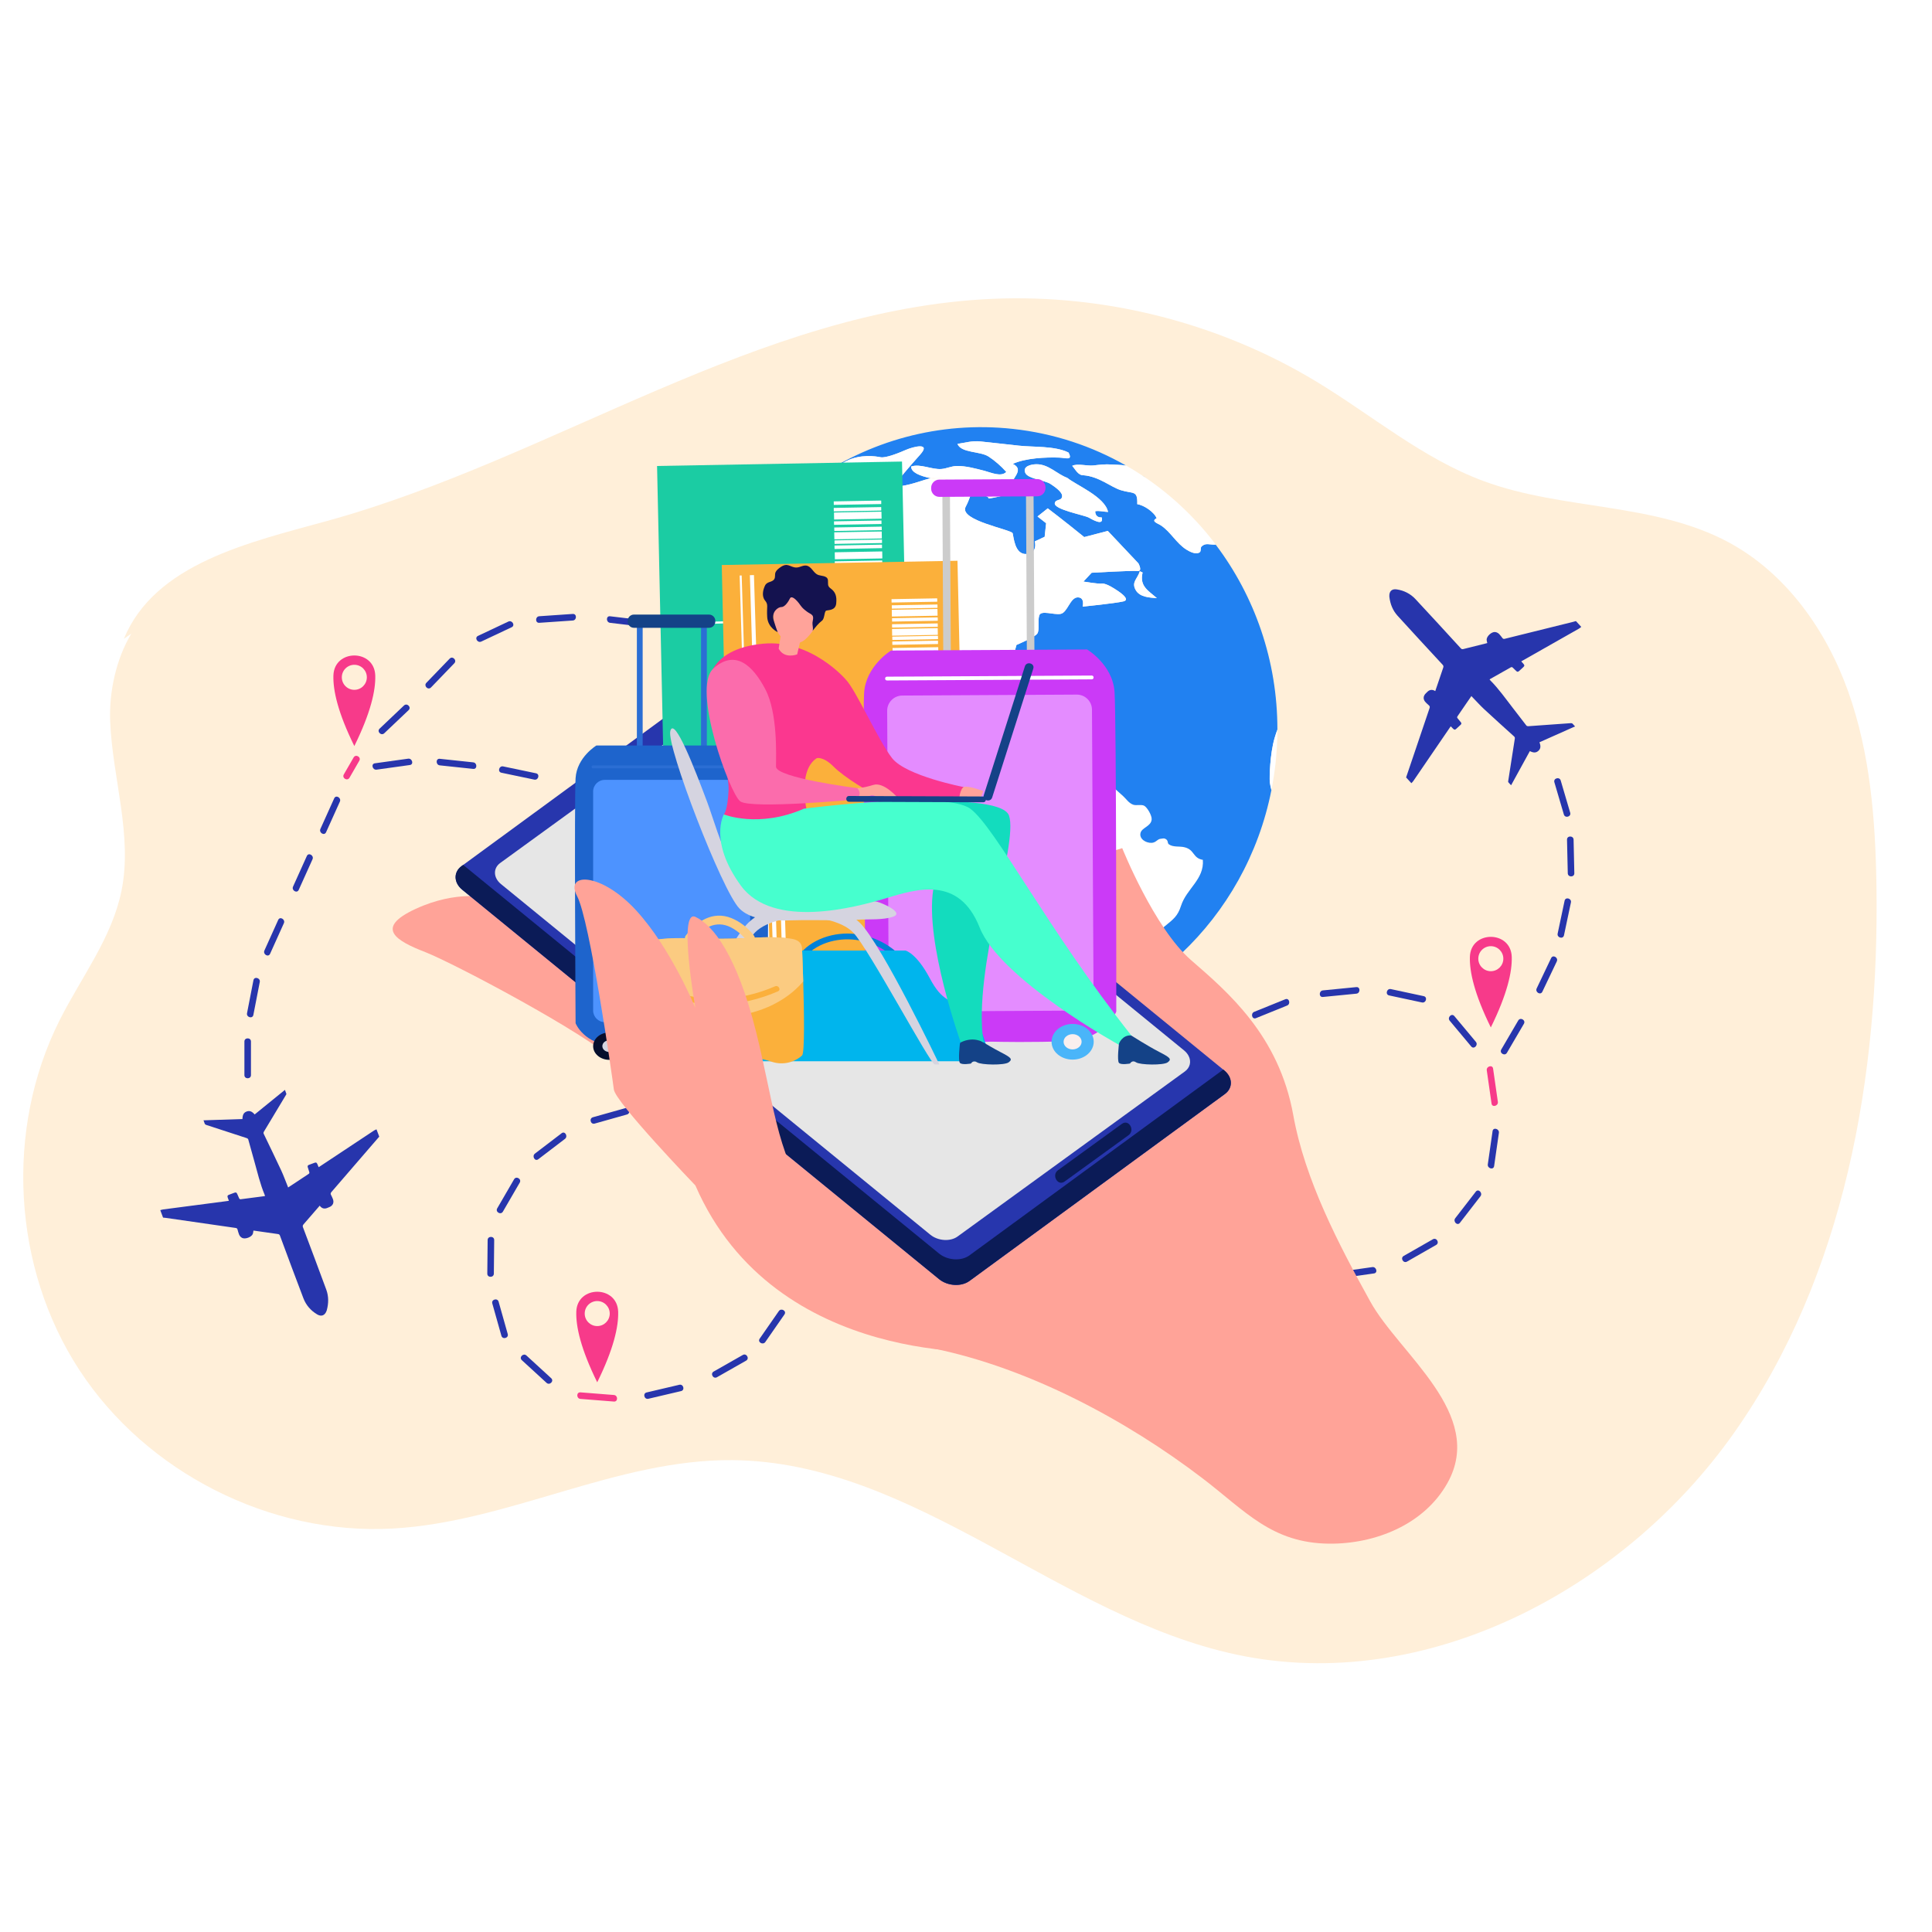 <svg width="107" height="107" viewBox="0 0 107 107" fill="none" xmlns="http://www.w3.org/2000/svg">
<rect x="0" y="0" width="107" height="107" fill="#333333" stroke="none"/>
<g clip-path="url(#clip0)">
<rect width="107" height="107" fill="white"/>
<path d="M111 6H-5V102.667H111V6Z" fill="white"/>
<path d="M102.359 38.301C101.148 34.905 98.925 31.758 95.753 30.044C91.632 27.818 86.572 28.268 82.178 26.648C78.789 25.398 75.977 22.989 72.884 21.121C67.54 17.895 61.235 16.283 54.998 16.549C41.993 17.105 30.684 25.385 18.136 28.846C13.784 30.046 8.583 31.207 6.86 35.38L7.273 35.092C6.43 36.498 6.034 38.319 6.102 39.968C6.232 43.11 7.353 46.257 6.728 49.339C6.2 51.941 4.5 54.123 3.306 56.494C0.258 62.549 0.691 70.212 4.402 75.885C8.113 81.557 14.962 85.024 21.73 84.656C28.15 84.307 34.148 80.806 40.577 80.867C50.644 80.962 58.67 89.566 68.52 91.646C78.933 93.846 89.916 88.05 96.044 79.347C102.172 70.645 104.097 59.596 103.922 48.954C103.862 45.349 103.571 41.697 102.359 38.301Z" fill="#FFEFD9"/>
<path d="M65.597 46.922C65.305 46.854 64.98 46.936 64.736 46.758C64.65 46.696 64.727 46.529 64.53 46.45C64.449 46.418 64.384 46.451 64.309 46.453C64.108 46.457 64.045 46.658 63.804 46.678C63.483 46.706 63.081 46.462 63.175 46.123C63.257 45.828 63.758 45.77 63.789 45.383C63.807 45.163 63.545 44.72 63.38 44.628C63.217 44.537 62.932 44.633 62.754 44.563C62.511 44.468 62.398 44.265 62.211 44.095C61.719 43.647 61.06 43.016 60.368 42.983C60.193 42.975 60.014 43.049 59.825 42.991C59.566 42.911 59.346 42.595 59.063 42.628C58.71 42.67 58.752 43.326 58.294 43.138C58.384 42.706 58.49 42.323 57.888 42.421C57.451 42.493 56.86 42.878 56.575 43.253L56.709 43.543L56.668 43.914L56.402 43.668C56.317 44.065 56.325 44.545 56.03 44.73C55.852 44.841 55.668 44.756 55.488 44.911C55.29 45.084 55.072 45.555 55.063 45.802C55.052 46.154 55.322 46.173 55.355 46.441C55.394 46.746 55.203 46.685 55.004 46.818C54.444 47.191 54.844 47.27 55.24 47.639C55.418 47.804 55.586 47.965 55.669 48.195C55.77 48.474 55.637 48.584 55.656 48.854C55.686 49.26 56.097 49.455 56.419 49.669C56.732 49.877 57.551 50.07 57.702 50.378C57.818 50.615 57.535 51.232 57.431 51.427C56.732 52.199 56.66 53.021 56.261 53.674C55.871 54.314 55.937 54.992 55.618 55.629C55.366 56.134 54.658 56.344 55.137 57.011C55.218 57.124 55.319 57.208 55.429 57.263C55.722 57.242 56.013 57.211 56.302 57.173C56.647 56.942 57.089 56.553 57.382 56.259C57.581 56.06 57.633 55.998 57.733 55.749C57.778 55.636 57.78 55.397 57.868 55.323C57.974 55.236 58.176 55.312 58.295 55.243C58.352 55.209 58.354 55.088 58.441 55.046C58.83 54.859 59.365 55.078 59.741 54.846C60.097 54.627 59.905 54.522 60.058 54.218C60.177 53.983 60.404 54.008 60.661 53.945C61.194 53.815 61.279 53.639 61.66 53.284C62.07 52.901 62.626 52.694 63.117 52.422C63.661 52.12 64.042 51.688 64.518 51.298C64.982 50.918 65.23 50.748 65.415 50.172C65.722 49.212 66.708 48.709 66.624 47.622C66.052 47.527 66.181 47.058 65.597 46.922Z" fill="white"/>
<path d="M62.9 32.684C62.642 32.237 62.992 32.07 63.124 31.636L63.277 31.706C63.095 32.469 63.586 32.701 64.068 33.127C63.678 33.096 63.129 33.081 62.9 32.684ZM60.066 40.558C59.75 40.85 59.902 40.366 59.908 40.217L59.849 40.264C59.966 40.059 60.315 40.328 60.066 40.558ZM59.056 40.23C58.962 40.295 58.915 40.496 58.826 40.588C58.773 40.27 58.44 40.261 58.297 40.033C58.388 39.864 58.57 39.938 58.73 39.954L58.939 40.004C59.104 40.049 59.493 40.028 59.532 40.212C59.393 40.225 59.184 40.141 59.056 40.23ZM56.352 39.131L55.751 38.985C55.568 38.888 55.013 39.003 55.091 38.669C55.5 38.633 56.123 38.663 56.512 38.834C56.746 38.936 56.858 39.153 57.087 39.272C57.303 39.383 57.446 39.377 57.532 39.625C57.047 39.688 56.785 39.183 56.352 39.131ZM57.04 40.199C56.985 40.344 56.831 40.348 56.708 40.245C56.726 40.052 56.933 40.135 57.072 40.148L57.04 40.199ZM60.656 28.314C60.651 28.548 60.796 28.674 61.013 28.655C61.154 29.183 60.44 28.74 60.294 28.664C60.013 28.518 58.342 28.216 58.417 27.862C58.47 27.616 58.84 27.767 58.821 27.448C58.806 27.211 58.331 26.905 58.175 26.801C57.866 26.596 56.935 26.524 56.784 26.194C56.617 25.829 57.09 25.719 57.38 25.712C58.068 25.697 58.529 26.256 59.102 26.463C59.6 26.869 61.199 27.519 61.365 28.354C61.14 28.348 60.876 28.27 60.656 28.314ZM66.528 30.281C66.478 30.334 66.517 30.518 66.449 30.577C66.246 30.75 65.868 30.542 65.703 30.438C65.139 30.084 64.832 29.451 64.276 29.088C64.129 28.992 63.711 28.869 64.054 28.703C63.918 28.354 63.341 27.971 62.981 27.922C63.006 27.126 62.76 27.366 62.06 27.143C61.502 26.965 60.876 26.394 60.003 26.32C59.699 26.326 59.56 25.999 59.378 25.8C59.647 25.654 60.208 25.816 60.549 25.778C60.886 25.74 61.202 25.699 61.553 25.725C61.771 25.741 62.105 25.739 62.367 25.787C60.491 24.714 58.375 24.002 56.099 23.754C52.009 23.308 48.103 24.432 44.957 26.652C45.563 26.497 46.099 26.506 46.407 26.54C46.805 26.583 47.883 26.785 47.869 26.42C47.855 26.054 47.84 25.945 47.44 25.928C47.039 25.912 46.129 25.893 46.894 25.52C47.659 25.148 48.478 25.264 48.767 25.322C49.055 25.381 49.785 25.085 50.179 24.913C50.573 24.742 51.594 24.478 50.954 25.186C50.313 25.893 49.724 26.622 49.724 26.622C49.724 26.622 48.705 27.113 49.906 26.922C50.646 26.804 51.113 26.575 51.556 26.487C50.934 26.362 50.452 26.16 50.461 25.838C50.963 25.666 51.608 26.019 52.136 25.976C52.424 25.952 52.687 25.813 52.992 25.809C53.503 25.802 54.028 25.951 54.517 26.075C54.846 26.158 55.445 26.442 55.727 26.136C55.456 25.828 55.094 25.509 54.748 25.285C54.277 24.98 53.23 25.097 53.025 24.585C53.457 24.521 53.833 24.402 54.281 24.448C54.994 24.521 55.707 24.605 56.42 24.682C57.255 24.773 58.407 24.687 59.174 25.063C59.425 25.529 59.032 25.358 58.667 25.344C57.904 25.315 56.783 25.372 56.09 25.691C56.786 26.038 55.965 26.506 55.992 26.953C55.698 27.078 55.312 27.007 54.996 27.028C55.276 27.178 55.595 27.242 55.879 27.386C55.492 27.446 55.116 27.57 54.726 27.61C54.737 27.595 54.749 27.581 54.761 27.567C54.514 27.382 53.958 27.219 53.932 26.903C54.096 26.91 54.163 26.843 54.206 26.697C54.106 26.696 53.414 26.698 52.653 26.634C53.354 26.867 53.85 26.912 53.86 26.817C53.872 26.711 53.888 27.302 53.483 28.063C53.078 28.824 56.028 29.326 56.085 29.537C56.142 29.748 56.197 30.719 56.844 30.683C57.492 30.646 57.31 29.983 57.31 29.983L57.855 29.73L57.937 28.978L57.461 28.604L58.027 28.154C58.027 28.154 58.903 28.816 60.047 29.745L61.353 29.404L63.047 31.198C63.047 31.198 63.302 31.655 63.001 31.623C62.7 31.59 60.458 31.721 60.458 31.721L60.004 32.208C60.004 32.208 60.788 32.347 61.035 32.32C61.282 32.293 61.83 32.675 61.83 32.675C61.83 32.675 62.687 33.198 62.218 33.307C61.749 33.417 59.96 33.597 59.96 33.597C59.96 33.597 60.101 33.077 59.682 33.084C59.264 33.092 59.118 33.935 58.736 34C58.353 34.066 57.655 33.775 57.557 34.086C57.459 34.397 57.587 34.894 57.447 35.093C57.307 35.293 56.295 35.719 56.295 35.719L55.744 37.745L54.736 36.246L53.705 36.348L53.252 36.567L52.525 36.219L50.868 36.789L51.222 38.955L52.145 39.702L53.066 38.765L54.031 39.261L53.498 40.211L53.449 40.665L54.854 40.818L55.304 41.779L54.692 42.303L55.52 42.822L56.416 42.92L56.568 43.251C56.854 42.876 57.445 42.491 57.882 42.42C58.484 42.321 58.378 42.705 58.288 43.136C58.746 43.324 58.703 42.668 59.057 42.627C59.34 42.593 59.559 42.909 59.819 42.989C60.008 43.047 60.187 42.974 60.361 42.982C61.054 43.014 61.713 43.645 62.205 44.093C62.391 44.263 62.505 44.466 62.748 44.562C62.926 44.632 63.21 44.536 63.374 44.626C63.538 44.718 63.8 45.161 63.783 45.381C63.752 45.769 63.251 45.826 63.168 46.122C63.074 46.461 63.477 46.704 63.798 46.677C64.039 46.657 64.102 46.456 64.303 46.451C64.378 46.449 64.443 46.416 64.524 46.449C64.721 46.527 64.644 46.694 64.73 46.756C64.974 46.934 65.299 46.852 65.591 46.92C66.175 47.056 66.045 47.525 66.618 47.62C66.702 48.707 65.716 49.21 65.408 50.17C65.224 50.747 64.976 50.917 64.512 51.297C64.035 51.687 63.655 52.118 63.11 52.42C62.62 52.692 62.063 52.899 61.654 53.282C61.273 53.638 61.187 53.814 60.655 53.943C60.398 54.006 60.17 53.981 60.052 54.217C59.899 54.52 60.091 54.626 59.735 54.845C59.358 55.077 58.824 54.857 58.435 55.044C58.347 55.087 58.346 55.208 58.288 55.241C58.169 55.311 57.968 55.234 57.862 55.322C57.773 55.395 57.772 55.635 57.727 55.747C57.627 55.996 57.574 56.058 57.375 56.257C57.083 56.551 56.641 56.94 56.296 57.172C63.224 56.269 68.998 50.92 70.415 43.757C70.368 43.562 70.333 43.393 70.325 43.311C70.301 43.04 70.334 41.756 70.591 40.873C70.64 40.706 70.693 40.55 70.746 40.408C70.751 36.591 69.488 33.018 67.327 30.161C66.99 30.185 66.761 30.032 66.528 30.281Z" fill="#2181F1"/>
<path d="M63.459 26.468C63.386 26.418 63.312 26.369 63.238 26.32C63.308 26.374 63.381 26.425 63.459 26.468Z" fill="#2181F1"/>
<path d="M56.419 49.671C56.097 49.457 55.686 49.262 55.656 48.856C55.637 48.586 55.77 48.476 55.669 48.197C55.586 47.967 55.418 47.806 55.24 47.641C54.844 47.272 54.444 47.193 55.004 46.82C55.203 46.687 55.394 46.748 55.355 46.443C55.321 46.175 55.051 46.156 55.063 45.803C55.071 45.557 55.29 45.086 55.488 44.913C55.667 44.758 55.852 44.843 56.03 44.732C56.325 44.547 56.317 44.067 56.402 43.67L55.877 43.184L55.166 43.106L54.088 42.24L53.633 41.493L52.602 41.112L51.788 40.214L50.834 40.11L48.494 38.941L48.231 37.417L47.169 36.335L46.442 35.13L46.177 35.101L47.157 36.936L47.424 37.436L45.984 35.884L45.446 34.431L44.496 33.301L44.674 31.182L45.391 30.509L44.187 30.485L43.926 29.678L43.486 29.282L43.127 29.752L42.867 28.812L42.414 28.874C39.979 31.465 38.328 34.862 37.909 38.7C36.901 47.939 43.413 56.228 52.454 57.215C53.46 57.324 54.454 57.338 55.429 57.265C55.319 57.21 55.218 57.127 55.137 57.013C54.657 56.346 55.366 56.136 55.618 55.631C55.937 54.994 55.871 54.316 56.261 53.676C56.66 53.023 56.732 52.201 57.431 51.428C57.535 51.234 57.818 50.617 57.702 50.38C57.55 50.072 56.732 49.878 56.419 49.671Z" fill="#2181F1"/>
<path d="M70.324 43.312C70.332 43.394 70.367 43.563 70.414 43.758C70.51 43.27 70.588 42.774 70.643 42.27C70.711 41.645 70.744 41.024 70.745 40.409C70.692 40.551 70.639 40.707 70.59 40.874C70.333 41.758 70.3 43.041 70.324 43.312Z" fill="white"/>
<path d="M63.461 26.468C63.383 26.425 63.31 26.374 63.239 26.32C62.957 26.134 62.669 25.956 62.375 25.788C62.114 25.74 61.779 25.742 61.562 25.726C61.21 25.7 60.894 25.741 60.558 25.779C60.217 25.817 59.656 25.655 59.386 25.801C59.568 26 59.707 26.328 60.011 26.321C60.884 26.395 61.51 26.966 62.068 27.144C62.768 27.367 63.014 27.127 62.989 27.924C63.349 27.972 63.926 28.355 64.063 28.704C63.719 28.87 64.138 28.993 64.285 29.089C64.84 29.452 65.148 30.085 65.711 30.439C65.877 30.543 66.254 30.751 66.457 30.578C66.525 30.52 66.487 30.335 66.536 30.282C66.769 30.033 66.998 30.186 67.335 30.162C66.253 28.732 64.947 27.481 63.461 26.468Z" fill="white"/>
<path d="M57.086 39.276C56.856 39.158 56.744 38.941 56.51 38.838C56.121 38.668 55.498 38.638 55.089 38.674C55.011 39.008 55.566 38.893 55.749 38.99L56.35 39.136C56.783 39.188 57.045 39.693 57.53 39.63C57.444 39.382 57.301 39.388 57.086 39.276Z" fill="white"/>
<path d="M58.937 40.007L58.728 39.958C58.568 39.942 58.386 39.867 58.296 40.037C58.439 40.265 58.772 40.274 58.825 40.592C58.914 40.5 58.961 40.299 59.055 40.234C59.182 40.145 59.392 40.229 59.53 40.216C59.492 40.032 59.102 40.053 58.937 40.007Z" fill="white"/>
<path d="M59.853 40.263L59.912 40.215C59.907 40.365 59.755 40.849 60.07 40.557C60.32 40.327 59.97 40.058 59.853 40.263Z" fill="white"/>
<path d="M56.71 40.244C56.833 40.348 56.987 40.344 57.042 40.198L57.074 40.148C56.935 40.135 56.728 40.051 56.71 40.244Z" fill="white"/>
<path d="M61.353 29.404L60.047 29.745C58.904 28.816 58.028 28.154 58.028 28.154L57.461 28.605L57.938 28.978L57.856 29.73L57.311 29.983C57.311 29.983 57.493 30.646 56.845 30.683C56.197 30.72 56.142 29.748 56.086 29.537C56.029 29.327 53.078 28.824 53.483 28.063C53.888 27.302 53.872 26.711 53.861 26.817C53.85 26.912 53.354 26.867 52.653 26.634C52.284 26.603 51.899 26.557 51.556 26.488C51.114 26.575 50.647 26.804 49.907 26.922C48.706 27.113 49.725 26.622 49.725 26.622C49.725 26.622 50.314 25.893 50.954 25.186C51.595 24.478 50.573 24.742 50.179 24.913C49.785 25.085 49.056 25.381 48.767 25.322C48.478 25.264 47.66 25.148 46.895 25.52C46.13 25.893 47.039 25.912 47.44 25.928C47.841 25.945 47.856 26.054 47.869 26.42C47.883 26.786 46.805 26.584 46.408 26.54C46.1 26.507 45.563 26.497 44.958 26.653C44.038 27.302 43.184 28.046 42.408 28.871L42.861 28.808L43.122 29.749L43.481 29.278L43.92 29.675L44.181 30.481L45.385 30.505L44.668 31.178L44.49 33.298L45.44 34.427L45.979 35.881L47.419 37.432L47.152 36.932L46.172 35.097L46.437 35.126L47.163 36.332L48.225 37.413L48.488 38.938L50.828 40.106L51.782 40.211L52.596 41.108L53.628 41.489L54.082 42.236L55.16 43.102L55.871 43.18L56.396 43.666C56.427 43.521 56.47 43.387 56.545 43.283C56.552 43.272 56.561 43.261 56.569 43.251L56.417 42.92L55.521 42.822L54.693 42.303L55.304 41.779L54.855 40.819L53.449 40.665L53.499 40.211L54.032 39.261L53.066 38.765L52.145 39.702L51.222 38.955L50.868 36.79L52.525 36.219L53.253 36.567L53.706 36.348L54.736 36.246L55.745 37.745L56.295 35.719C56.295 35.719 57.308 35.293 57.447 35.093C57.587 34.894 57.459 34.398 57.557 34.086C57.656 33.775 58.353 34.066 58.736 34C59.119 33.935 59.264 33.093 59.683 33.085C60.102 33.077 59.96 33.597 59.96 33.597C59.96 33.597 61.75 33.417 62.219 33.307C62.688 33.198 61.831 32.675 61.831 32.675C61.831 32.675 61.282 32.293 61.035 32.32C60.788 32.347 60.004 32.208 60.004 32.208L60.459 31.721C60.459 31.721 62.7 31.59 63.001 31.623C63.302 31.656 63.047 31.199 63.047 31.199L61.353 29.404Z" fill="white"/>
<path d="M56.547 43.287C56.472 43.392 56.429 43.526 56.398 43.67L56.664 43.917L56.705 43.546L56.571 43.255C56.563 43.266 56.555 43.276 56.547 43.287Z" fill="white"/>
<path d="M63.283 31.707L63.13 31.637C62.997 32.071 62.648 32.238 62.905 32.685C63.134 33.082 63.684 33.097 64.073 33.128C63.592 32.702 63.101 32.47 63.283 31.707Z" fill="white"/>
<path d="M61.368 28.353C61.202 27.518 59.603 26.868 59.105 26.462C58.532 26.255 58.071 25.696 57.383 25.711C57.093 25.718 56.62 25.828 56.787 26.193C56.938 26.523 57.869 26.595 58.177 26.8C58.333 26.904 58.809 27.21 58.824 27.447C58.843 27.766 58.472 27.615 58.42 27.861C58.345 28.215 60.016 28.517 60.297 28.663C60.443 28.739 61.157 29.182 61.016 28.654C60.799 28.673 60.653 28.547 60.658 28.312C60.879 28.269 61.142 28.347 61.368 28.353Z" fill="white"/>
<path d="M56.425 24.681C55.712 24.603 54.999 24.52 54.286 24.447C53.838 24.401 53.462 24.519 53.029 24.584C53.234 25.096 54.282 24.979 54.753 25.284C55.099 25.508 55.461 25.826 55.732 26.135C55.45 26.441 54.851 26.157 54.521 26.073C54.032 25.95 53.508 25.8 52.997 25.807C52.692 25.811 52.429 25.951 52.141 25.974C51.612 26.017 50.968 25.665 50.465 25.837C50.457 26.159 50.939 26.36 51.561 26.486C51.836 26.431 52.102 26.432 52.419 26.549C52.501 26.579 52.58 26.607 52.657 26.633C53.419 26.697 54.11 26.695 54.211 26.695C54.168 26.841 54.101 26.909 53.937 26.902C53.962 27.218 54.519 27.381 54.766 27.566C54.753 27.579 54.742 27.594 54.731 27.608C55.12 27.569 55.497 27.444 55.884 27.385C55.6 27.241 55.281 27.177 55.001 27.027C55.316 27.005 55.703 27.077 55.996 26.951C55.97 26.505 56.791 26.036 56.095 25.689C56.787 25.37 57.908 25.314 58.672 25.343C59.036 25.357 59.43 25.528 59.179 25.062C58.411 24.685 57.26 24.772 56.425 24.681Z" fill="white"/>
<path d="M51.556 26.489C51.899 26.559 52.283 26.605 52.652 26.636C52.575 26.61 52.496 26.583 52.414 26.552C52.097 26.435 51.831 26.435 51.556 26.489Z" fill="white"/>
<path d="M34.627 61.374C34.03 61.542 33.433 61.71 32.837 61.877C32.612 61.941 32.707 62.291 32.933 62.228C33.53 62.06 34.126 61.892 34.723 61.724C34.948 61.661 34.852 61.31 34.627 61.374Z" fill="#2735AC"/>
<path d="M31.105 62.761C30.613 63.137 30.12 63.513 29.627 63.889C29.444 64.029 29.625 64.345 29.811 64.203C30.303 63.827 30.796 63.451 31.289 63.075C31.472 62.935 31.292 62.619 31.105 62.761Z" fill="#2735AC"/>
<path d="M28.471 65.313C28.16 65.849 27.849 66.385 27.538 66.921C27.42 67.124 27.734 67.307 27.852 67.104C28.163 66.568 28.474 66.032 28.785 65.496C28.902 65.294 28.588 65.111 28.471 65.313Z" fill="#2735AC"/>
<path d="M27.007 68.678C27 69.298 26.994 69.918 26.988 70.537C26.985 70.772 27.349 70.772 27.351 70.537C27.358 69.918 27.364 69.298 27.37 68.678C27.372 68.445 27.009 68.444 27.007 68.678Z" fill="#2735AC"/>
<path d="M27.615 72.093C27.552 71.868 27.201 71.964 27.265 72.19C27.433 72.786 27.601 73.383 27.769 73.979C27.833 74.204 28.183 74.109 28.12 73.883C27.951 73.286 27.783 72.69 27.615 72.093Z" fill="#2735AC"/>
<path d="M29.157 75.073C28.985 74.915 28.727 75.171 28.9 75.33C29.357 75.749 29.814 76.168 30.27 76.587C30.442 76.745 30.7 76.488 30.527 76.33C30.071 75.911 29.614 75.492 29.157 75.073Z" fill="#2735AC"/>
<path d="M34 77.259C33.382 77.21 32.764 77.162 32.147 77.113C31.913 77.095 31.915 77.458 32.147 77.476C32.764 77.525 33.382 77.573 34 77.622C34.233 77.64 34.232 77.277 34 77.259Z" fill="#F73A8A"/>
<path d="M37.622 76.693C37.019 76.835 36.415 76.976 35.812 77.118C35.584 77.171 35.681 77.522 35.909 77.468C36.512 77.327 37.115 77.185 37.719 77.043C37.947 76.99 37.85 76.639 37.622 76.693Z" fill="#2735AC"/>
<path d="M41.139 75.042C40.6 75.348 40.062 75.655 39.523 75.961C39.32 76.077 39.503 76.391 39.707 76.275C40.245 75.969 40.784 75.662 41.323 75.356C41.526 75.24 41.343 74.926 41.139 75.042Z" fill="#2735AC"/>
<path d="M43.133 72.613C42.779 73.122 42.426 73.631 42.072 74.14C41.939 74.332 42.254 74.514 42.386 74.323C42.74 73.814 43.093 73.305 43.447 72.796C43.58 72.603 43.265 72.421 43.133 72.613Z" fill="#2735AC"/>
<path d="M33.076 73.442C32.694 73.442 32.383 73.132 32.383 72.749C32.383 72.366 32.694 72.056 33.076 72.056C33.459 72.056 33.769 72.366 33.769 72.749C33.769 73.132 33.459 73.442 33.076 73.442ZM31.917 72.649C31.892 73.478 32.169 74.715 33.076 76.556C33.983 74.715 34.26 73.478 34.236 72.649C34.192 71.171 31.961 71.171 31.917 72.649Z" fill="#F73A8A"/>
<path d="M87.13 34.439C85.867 34.752 84.604 35.064 83.341 35.378C83.28 35.393 83.241 35.385 83.204 35.331C83.162 35.27 83.112 35.214 83.064 35.155C82.996 35.072 82.911 35.015 82.803 35.003C82.61 34.982 82.326 35.242 82.334 35.436C82.336 35.494 82.357 35.551 82.371 35.613C82.356 35.617 82.337 35.624 82.317 35.629C81.891 35.735 81.464 35.839 81.038 35.948C80.98 35.962 80.945 35.951 80.904 35.907C80.07 34.997 79.238 34.084 78.394 33.182C78.116 32.884 77.76 32.702 77.352 32.642C77.086 32.602 76.938 32.745 76.945 33.014C76.946 33.03 76.946 33.045 76.948 33.061C76.995 33.454 77.137 33.812 77.403 34.104C78.228 35.012 79.062 35.912 79.895 36.813C79.942 36.865 79.954 36.908 79.93 36.976C79.827 37.269 79.73 37.564 79.631 37.858C79.585 37.995 79.538 38.131 79.489 38.274C79.303 38.157 79.149 38.203 79.015 38.353C79.005 38.365 78.992 38.375 78.981 38.385C78.801 38.551 78.802 38.754 78.982 38.921C79.032 38.967 79.077 39.018 79.13 39.059C79.19 39.106 79.196 39.153 79.171 39.225C78.811 40.283 78.454 41.342 78.097 42.4C78.023 42.617 77.949 42.834 77.874 43.057C77.965 43.156 78.062 43.261 78.166 43.375C78.203 43.335 78.241 43.304 78.268 43.264C78.851 42.413 79.432 41.561 80.014 40.709C80.123 40.55 80.232 40.391 80.344 40.227C80.37 40.252 80.391 40.272 80.411 40.291C80.433 40.313 80.453 40.337 80.476 40.358C80.55 40.426 80.581 40.428 80.655 40.362C80.737 40.29 80.815 40.215 80.895 40.141C80.94 40.1 80.95 40.055 80.91 40.005C80.85 39.931 80.791 39.855 80.728 39.784C80.689 39.741 80.695 39.708 80.726 39.663C80.882 39.438 81.035 39.211 81.19 38.985C81.288 38.843 81.386 38.701 81.49 38.55C81.515 38.577 81.533 38.598 81.553 38.618C81.767 38.838 81.973 39.068 82.198 39.278C82.744 39.785 83.298 40.283 83.851 40.783C83.892 40.821 83.904 40.855 83.895 40.91C83.772 41.69 83.651 42.47 83.53 43.25C83.527 43.272 83.52 43.302 83.531 43.316C83.576 43.373 83.629 43.425 83.689 43.49C84.04 42.85 84.384 42.224 84.728 41.598C84.93 41.702 85.07 41.698 85.195 41.588C85.326 41.473 85.346 41.337 85.26 41.109C85.912 40.818 86.565 40.528 87.232 40.231C87.186 40.181 87.151 40.15 87.124 40.113C87.087 40.061 87.044 40.048 86.98 40.052C86.198 40.111 85.416 40.166 84.634 40.22C84.602 40.222 84.555 40.207 84.536 40.183C84.281 39.857 84.031 39.527 83.778 39.2C83.379 38.684 83.003 38.15 82.542 37.685C82.526 37.669 82.513 37.65 82.498 37.631C82.508 37.622 82.513 37.616 82.519 37.612C82.908 37.391 83.297 37.17 83.687 36.951C83.706 36.941 83.748 36.946 83.765 36.96C83.834 37.022 83.897 37.092 83.965 37.155C84.034 37.22 84.067 37.221 84.138 37.158C84.213 37.091 84.288 37.022 84.361 36.953C84.439 36.879 84.441 36.848 84.371 36.763C84.335 36.718 84.294 36.677 84.251 36.631C84.292 36.607 84.316 36.592 84.341 36.578C85.375 35.992 86.409 35.405 87.443 34.818C87.489 34.791 87.529 34.755 87.576 34.72C87.469 34.604 87.37 34.496 87.279 34.397C87.223 34.413 87.177 34.428 87.13 34.439Z" fill="#2735AC"/>
<path d="M86.437 43.227C86.371 43.003 86.02 43.099 86.086 43.324C86.261 43.918 86.436 44.513 86.611 45.108C86.677 45.331 87.028 45.236 86.962 45.011C86.787 44.416 86.612 43.822 86.437 43.227Z" fill="#2735AC"/>
<path d="M86.786 46.504C86.8 47.123 86.814 47.743 86.828 48.362C86.833 48.596 87.196 48.597 87.191 48.362C87.177 47.743 87.164 47.123 87.15 46.504C87.145 46.27 86.781 46.269 86.786 46.504Z" fill="#2735AC"/>
<path d="M86.652 49.886C86.523 50.492 86.395 51.098 86.267 51.705C86.219 51.933 86.569 52.03 86.618 51.801C86.746 51.195 86.874 50.589 87.002 49.982C87.051 49.754 86.7 49.657 86.652 49.886Z" fill="#2735AC"/>
<path d="M85.906 53.063C85.639 53.622 85.373 54.182 85.106 54.741C85.006 54.951 85.32 55.136 85.42 54.925C85.687 54.365 85.953 53.806 86.22 53.246C86.32 53.036 86.007 52.851 85.906 53.063Z" fill="#2735AC"/>
<path d="M84.084 56.519C83.771 57.054 83.458 57.589 83.145 58.124C83.026 58.326 83.341 58.509 83.459 58.307C83.772 57.772 84.085 57.237 84.398 56.702C84.517 56.5 84.203 56.317 84.084 56.519Z" fill="#2735AC"/>
<path d="M76 70.176C75.386 70.263 74.773 70.351 74.159 70.438C73.929 70.471 74.027 70.821 74.256 70.789C74.87 70.701 75.483 70.614 76.097 70.526C76.327 70.494 76.229 70.143 76 70.176Z" fill="#2735AC"/>
<path d="M79.356 68.635C78.818 68.942 78.279 69.249 77.741 69.557C77.538 69.673 77.721 69.987 77.925 69.871C78.463 69.563 79.001 69.256 79.539 68.948C79.742 68.832 79.559 68.518 79.356 68.635Z" fill="#2735AC"/>
<path d="M81.735 65.996C81.356 66.487 80.976 66.977 80.597 67.467C80.456 67.65 80.711 67.909 80.854 67.724C81.233 67.234 81.613 66.743 81.992 66.253C82.133 66.071 81.878 65.812 81.735 65.996Z" fill="#2735AC"/>
<path d="M82.663 62.645C82.575 63.258 82.487 63.872 82.399 64.485C82.366 64.714 82.716 64.813 82.749 64.582C82.837 63.968 82.925 63.355 83.013 62.742C83.046 62.513 82.696 62.414 82.663 62.645Z" fill="#2735AC"/>
<path d="M82.692 59.183C82.659 58.952 82.309 59.05 82.342 59.279C82.43 59.893 82.518 60.506 82.606 61.12C82.639 61.35 82.989 61.252 82.956 61.023C82.868 60.41 82.78 59.796 82.692 59.183Z" fill="#F73A8A"/>
<path d="M80.546 56.273C80.396 56.093 80.14 56.351 80.289 56.53C80.686 57.005 81.084 57.481 81.481 57.957C81.631 58.136 81.887 57.878 81.738 57.7C81.341 57.224 80.944 56.748 80.546 56.273Z" fill="#2735AC"/>
<path d="M78.848 55.169C78.242 55.039 77.636 54.909 77.03 54.779C76.802 54.73 76.705 55.081 76.934 55.13C77.54 55.26 78.146 55.389 78.752 55.519C78.98 55.568 79.077 55.218 78.848 55.169Z" fill="#2735AC"/>
<path d="M75.118 54.669C74.501 54.73 73.884 54.791 73.267 54.851C73.037 54.874 73.034 55.238 73.267 55.215C73.884 55.154 74.501 55.094 75.118 55.033C75.348 55.011 75.35 54.647 75.118 54.669Z" fill="#2735AC"/>
<path d="M71.185 55.341C70.611 55.573 70.036 55.806 69.462 56.038C69.248 56.125 69.341 56.477 69.558 56.389C70.133 56.157 70.707 55.924 71.282 55.691C71.496 55.605 71.402 55.253 71.185 55.341Z" fill="#2735AC"/>
<path d="M68.264 56.914C67.847 57.371 67.429 57.829 67.011 58.287C66.854 58.46 67.11 58.718 67.268 58.544C67.686 58.086 68.103 57.628 68.521 57.171C68.678 56.998 68.422 56.74 68.264 56.914Z" fill="#2735AC"/>
<path d="M82.566 53.788C82.183 53.788 81.873 53.477 81.873 53.095C81.873 52.712 82.183 52.402 82.566 52.402C82.949 52.402 83.259 52.712 83.259 53.095C83.259 53.477 82.949 53.788 82.566 53.788ZM81.407 52.995C81.382 53.824 81.659 55.06 82.566 56.902C83.473 55.06 83.75 53.824 83.725 52.995C83.681 51.516 81.451 51.516 81.407 52.995Z" fill="#F73A8A"/>
<path d="M20.717 62.61C19.856 63.18 18.997 63.75 18.137 64.32C17.976 64.427 17.816 64.534 17.65 64.643C17.635 64.609 17.623 64.584 17.612 64.558C17.6 64.529 17.59 64.5 17.577 64.472C17.534 64.38 17.507 64.368 17.412 64.401C17.31 64.437 17.209 64.477 17.107 64.515C17.05 64.536 17.024 64.574 17.042 64.635C17.07 64.727 17.096 64.819 17.128 64.909C17.147 64.964 17.129 64.992 17.084 65.021C16.855 65.171 16.627 65.323 16.399 65.475C16.255 65.57 16.11 65.665 15.957 65.766C15.944 65.731 15.935 65.705 15.925 65.679C15.809 65.394 15.704 65.103 15.575 64.824C15.26 64.149 14.934 63.478 14.611 62.807C14.586 62.757 14.588 62.721 14.617 62.673C15.025 61.997 15.431 61.32 15.836 60.643C15.848 60.624 15.865 60.598 15.861 60.582C15.839 60.512 15.811 60.444 15.78 60.361C15.213 60.821 14.659 61.272 14.104 61.722C13.956 61.55 13.825 61.501 13.668 61.556C13.503 61.613 13.434 61.732 13.427 61.975C12.714 61.999 11.999 62.023 11.27 62.047C11.294 62.109 11.314 62.152 11.325 62.197C11.34 62.258 11.376 62.287 11.436 62.306C12.183 62.547 12.928 62.79 13.673 63.035C13.704 63.044 13.741 63.076 13.749 63.106C13.863 63.504 13.97 63.904 14.082 64.302C14.258 64.93 14.405 65.567 14.657 66.171C14.665 66.192 14.67 66.214 14.677 66.237C14.665 66.241 14.658 66.246 14.65 66.246C14.207 66.305 13.763 66.364 13.32 66.419C13.298 66.422 13.261 66.401 13.251 66.381C13.21 66.298 13.178 66.21 13.139 66.126C13.1 66.039 13.069 66.027 12.979 66.058C12.884 66.092 12.79 66.127 12.696 66.164C12.595 66.203 12.582 66.231 12.615 66.336C12.632 66.391 12.655 66.445 12.677 66.503C12.63 66.511 12.602 66.515 12.574 66.519C11.395 66.673 10.216 66.827 9.037 66.982C8.984 66.989 8.934 67.008 8.877 67.023C8.932 67.17 8.983 67.307 9.031 67.434C9.088 67.44 9.136 67.443 9.185 67.45C10.472 67.636 11.76 67.823 13.048 68.007C13.11 68.016 13.143 68.038 13.157 68.102C13.173 68.175 13.199 68.246 13.221 68.317C13.252 68.421 13.309 68.505 13.405 68.557C13.576 68.649 13.937 68.515 14.003 68.333C14.023 68.278 14.025 68.217 14.035 68.154C14.051 68.156 14.071 68.157 14.091 68.16C14.526 68.223 14.961 68.286 15.396 68.346C15.456 68.355 15.483 68.378 15.505 68.434C15.935 69.592 16.362 70.75 16.804 71.903C16.95 72.284 17.212 72.587 17.566 72.796C17.798 72.933 17.989 72.857 18.084 72.605C18.089 72.59 18.095 72.576 18.099 72.561C18.203 72.178 18.206 71.794 18.07 71.423C17.647 70.271 17.213 69.123 16.781 67.974C16.756 67.908 16.762 67.864 16.809 67.81C17.015 67.578 17.216 67.341 17.419 67.106C17.513 66.997 17.608 66.888 17.707 66.774C17.835 66.953 17.995 66.968 18.176 66.879C18.19 66.872 18.205 66.868 18.22 66.862C18.448 66.777 18.524 66.588 18.42 66.365C18.391 66.304 18.369 66.24 18.335 66.182C18.297 66.116 18.309 66.071 18.36 66.013C19.091 65.168 19.82 64.322 20.55 63.475C20.7 63.302 20.85 63.129 21.004 62.951C20.957 62.825 20.906 62.691 20.852 62.547C20.804 62.569 20.756 62.584 20.717 62.61Z" fill="#2735AC"/>
<path d="M13.536 57.683V59.542C13.536 59.776 13.899 59.777 13.899 59.542V57.683C13.899 57.449 13.536 57.449 13.536 57.683Z" fill="#2735AC"/>
<path d="M14.036 54.29C13.918 54.898 13.8 55.507 13.681 56.115C13.637 56.343 13.987 56.441 14.032 56.211C14.15 55.603 14.268 54.995 14.387 54.386C14.431 54.158 14.081 54.06 14.036 54.29Z" fill="#2735AC"/>
<path d="M15.408 50.947C15.153 51.512 14.898 52.077 14.644 52.642C14.549 52.853 14.862 53.038 14.958 52.825C15.212 52.26 15.467 51.695 15.722 51.13C15.817 50.919 15.504 50.734 15.408 50.947Z" fill="#2735AC"/>
<path d="M16.994 47.407C16.739 47.972 16.484 48.537 16.23 49.102C16.134 49.313 16.448 49.498 16.544 49.285C16.798 48.72 17.053 48.155 17.308 47.59C17.403 47.379 17.09 47.194 16.994 47.407Z" fill="#2735AC"/>
<path d="M18.509 44.214C18.254 44.779 18 45.344 17.745 45.909C17.65 46.12 17.963 46.305 18.059 46.092C18.313 45.527 18.568 44.962 18.823 44.397C18.918 44.186 18.605 44.001 18.509 44.214Z" fill="#2735AC"/>
<path d="M22.603 42.018C21.989 42.104 21.375 42.189 20.762 42.274C20.531 42.306 20.629 42.657 20.858 42.625C21.472 42.54 22.086 42.454 22.7 42.369C22.93 42.337 22.832 41.986 22.603 42.018Z" fill="#2735AC"/>
<path d="M22.373 39.073C21.924 39.5 21.475 39.926 21.025 40.353C20.855 40.515 21.113 40.772 21.282 40.61C21.732 40.183 22.181 39.757 22.63 39.33C22.8 39.168 22.543 38.911 22.373 39.073Z" fill="#2735AC"/>
<path d="M24.903 36.478C24.473 36.924 24.043 37.37 23.613 37.816C23.451 37.985 23.707 38.242 23.87 38.074C24.3 37.627 24.73 37.181 25.16 36.735C25.323 36.567 25.066 36.309 24.903 36.478Z" fill="#2735AC"/>
<path d="M28.154 34.424C27.594 34.688 27.033 34.953 26.473 35.217C26.261 35.316 26.445 35.63 26.656 35.531C27.217 35.266 27.777 35.002 28.338 34.738C28.549 34.639 28.365 34.325 28.154 34.424Z" fill="#2735AC"/>
<path d="M31.722 34.002C31.104 34.045 30.485 34.087 29.867 34.129C29.635 34.145 29.633 34.509 29.867 34.493C30.485 34.451 31.104 34.408 31.722 34.366C31.954 34.35 31.956 33.986 31.722 34.002Z" fill="#2735AC"/>
<path d="M35.634 34.35C35.019 34.277 34.403 34.204 33.788 34.131C33.556 34.103 33.558 34.467 33.788 34.494C34.403 34.567 35.019 34.64 35.634 34.713C35.866 34.741 35.864 34.377 35.634 34.35Z" fill="#2735AC"/>
<path d="M26.207 42.221C25.59 42.155 24.974 42.09 24.358 42.025C24.125 42 24.127 42.364 24.358 42.388C24.974 42.453 25.59 42.519 26.207 42.584C26.439 42.609 26.437 42.245 26.207 42.221Z" fill="#2735AC"/>
<path d="M29.686 42.827C29.08 42.7 28.473 42.573 27.866 42.446C27.638 42.398 27.541 42.748 27.77 42.796C28.376 42.923 28.983 43.05 29.59 43.177C29.818 43.225 29.915 42.875 29.686 42.827Z" fill="#2735AC"/>
<path d="M19.624 38.205C19.241 38.205 18.931 37.894 18.931 37.511C18.931 37.129 19.241 36.818 19.624 36.818C20.007 36.818 20.317 37.129 20.317 37.511C20.317 37.894 20.007 38.205 19.624 38.205ZM18.465 37.412C18.44 38.241 18.717 39.477 19.624 41.319C20.531 39.477 20.808 38.241 20.783 37.412C20.739 35.933 18.509 35.933 18.465 37.412Z" fill="#F73A8A"/>
<path d="M19.585 41.949C19.404 42.263 19.223 42.577 19.041 42.891C18.924 43.094 19.238 43.277 19.355 43.075C19.537 42.76 19.718 42.446 19.899 42.132C20.017 41.929 19.703 41.746 19.585 41.949Z" fill="#F73A8A"/>
<path d="M71.625 61.758C70.828 57.331 67.995 54.941 65.959 53.17C63.923 51.399 62.152 46.972 62.152 46.972L48.96 51.133L41.346 62.997V63.529C41.346 63.529 47.809 73.887 51.705 74.684C56.979 75.763 62.369 78.641 66.611 81.882C68.966 83.681 70.435 85.47 73.63 85.493C76.172 85.511 78.876 84.435 80.164 82.134C82.303 78.312 77.5 74.998 75.888 72.079C74.136 68.908 72.274 65.359 71.625 61.758Z" fill="#FFA398"/>
<path d="M23.015 50.339C20.713 51.401 21.953 52.109 23.546 52.729C25.14 53.349 32.488 57.244 34.17 58.838C35.853 60.432 36.295 57.244 36.295 57.244L26.999 49.719C26.999 49.719 25.317 49.276 23.015 50.339Z" fill="#FFA398"/>
<path d="M67.803 59.284L41.393 37.715C40.919 37.329 40.161 37.283 39.708 37.615L25.561 47.969C25.108 48.301 25.125 48.889 25.598 49.276L52.008 70.844C52.482 71.231 53.24 71.276 53.693 70.945L67.84 60.59C68.293 60.259 68.276 59.671 67.803 59.284Z" fill="#2736AD"/>
<path d="M67.803 59.281L67.749 59.237L53.693 69.525C53.24 69.857 52.482 69.811 52.008 69.425L25.652 47.9L25.561 47.966C25.108 48.298 25.125 48.886 25.598 49.273L52.008 70.841C52.482 71.228 53.24 71.273 53.693 70.941L67.84 60.587C68.293 60.255 68.276 59.667 67.803 59.281Z" fill="#0B1B57"/>
<path d="M65.831 58.483C65.776 58.373 65.691 58.268 65.579 58.176L41.8 38.756C41.373 38.408 40.694 38.362 40.292 38.655L27.703 47.795C27.3 48.089 27.319 48.613 27.745 48.962L51.524 68.382C51.95 68.73 52.629 68.775 53.033 68.482L65.621 59.341C65.917 59.126 65.985 58.786 65.831 58.483Z" fill="#E6E6E6"/>
<path d="M62.137 62.241C60.956 63.097 59.776 63.953 58.596 64.809C58.22 65.081 58.583 65.712 58.962 65.436C60.143 64.581 61.323 63.725 62.504 62.869C62.879 62.597 62.517 61.966 62.137 62.241Z" fill="#0B1B57"/>
<path d="M36.39 25.807L37.024 55.031L50.586 54.608L49.956 25.562L36.39 25.807Z" fill="#1BCCA3"/>
<path d="M36.574 34.515L36.578 34.632L50.177 34.225L50.173 34.108L36.574 34.515Z" fill="white"/>
<path d="M41.091 45.667C41.1 46.173 41.11 46.678 41.119 47.183C41.129 47.735 41.987 47.721 41.977 47.168C41.968 46.662 41.959 46.157 41.949 45.652C41.939 45.1 41.081 45.114 41.091 45.667Z" fill="white"/>
<path d="M47.959 45.54C47.968 46.045 47.977 46.55 47.986 47.056C47.996 47.608 48.854 47.593 48.844 47.04C48.835 46.535 48.826 46.03 48.817 45.524C48.807 44.972 47.949 44.987 47.959 45.54Z" fill="white"/>
<path d="M48.844 31.042L46.231 31.089L46.235 31.284L48.848 31.236C48.854 31.236 48.858 31.233 48.864 31.232L48.861 31.046C48.855 31.045 48.85 31.042 48.844 31.042Z" fill="white"/>
<path d="M48.802 28.826L46.189 28.873L46.193 29.067L48.805 29.02C48.812 29.02 48.816 29.017 48.821 29.016L48.818 28.83C48.813 28.829 48.808 28.826 48.802 28.826Z" fill="white"/>
<path d="M48.83 30.164L46.217 30.212L46.221 30.406L48.834 30.358C48.84 30.358 48.844 30.355 48.85 30.354L48.846 30.168C48.841 30.167 48.836 30.164 48.83 30.164Z" fill="white"/>
<path d="M48.83 29.881L46.217 29.928L46.221 30.123L48.834 30.075C48.84 30.075 48.844 30.072 48.85 30.071L48.846 29.885C48.841 29.884 48.836 29.881 48.83 29.881Z" fill="white"/>
<path d="M48.816 29.166L46.203 29.213L46.207 29.407L48.819 29.36C48.825 29.36 48.83 29.357 48.835 29.355L48.832 29.17C48.827 29.169 48.822 29.166 48.816 29.166Z" fill="white"/>
<path d="M48.844 30.54L46.231 30.587L46.238 30.975L48.851 30.928C48.858 30.928 48.862 30.924 48.867 30.923L48.86 30.544C48.855 30.543 48.85 30.54 48.844 30.54Z" fill="white"/>
<path d="M48.816 29.435L46.203 29.482L46.21 29.87L48.823 29.823C48.829 29.823 48.833 29.82 48.839 29.819L48.832 29.439C48.826 29.438 48.822 29.435 48.816 29.435Z" fill="white"/>
<path d="M48.788 27.722L46.175 27.769L46.178 27.963L48.791 27.916C48.797 27.916 48.802 27.913 48.807 27.911L48.804 27.726C48.798 27.724 48.794 27.721 48.788 27.722Z" fill="white"/>
<path d="M48.788 28.083L46.175 28.13L46.178 28.324L48.791 28.277C48.797 28.277 48.802 28.274 48.807 28.272L48.804 28.087C48.798 28.085 48.794 28.083 48.788 28.083Z" fill="white"/>
<path d="M48.802 28.338L46.189 28.385L46.196 28.773L48.809 28.726C48.815 28.726 48.819 28.722 48.825 28.721L48.818 28.342C48.812 28.341 48.808 28.337 48.802 28.338Z" fill="white"/>
<path d="M41.672 52.257C41.688 53.138 41.704 54.02 41.719 54.901L42.545 54.876C42.529 53.998 42.514 53.12 42.498 52.242C42.488 51.711 41.662 51.725 41.672 52.257Z" fill="white"/>
<path d="M39.973 31.292L40.502 54.94L53.554 54.533L53.028 31.056L39.973 31.292Z" fill="#FBB03B"/>
<path d="M51.946 36.331L49.432 36.377L49.435 36.563L51.95 36.518C51.956 36.518 51.96 36.515 51.965 36.513L51.962 36.335C51.957 36.333 51.952 36.331 51.946 36.331Z" fill="white"/>
<path d="M51.918 34.193L49.403 34.238L49.407 34.425L51.921 34.38C51.927 34.379 51.932 34.377 51.937 34.375L51.934 34.197C51.928 34.195 51.924 34.193 51.918 34.193Z" fill="white"/>
<path d="M51.932 35.481L49.417 35.527L49.421 35.714L51.935 35.668C51.941 35.668 51.946 35.665 51.951 35.664L51.948 35.485C51.942 35.484 51.938 35.481 51.932 35.481Z" fill="white"/>
<path d="M51.932 35.212L49.417 35.258L49.421 35.445L51.935 35.399C51.941 35.399 51.946 35.396 51.951 35.395L51.948 35.216C51.942 35.215 51.938 35.212 51.932 35.212Z" fill="white"/>
<path d="M51.918 34.526L49.403 34.571L49.407 34.758L51.921 34.712C51.927 34.712 51.931 34.709 51.937 34.708L51.934 34.529C51.928 34.528 51.924 34.526 51.918 34.526Z" fill="white"/>
<path d="M51.946 35.843L49.432 35.888L49.438 36.262L51.953 36.216C51.959 36.216 51.963 36.213 51.968 36.212L51.962 35.846C51.956 35.846 51.952 35.843 51.946 35.843Z" fill="white"/>
<path d="M51.918 34.788L49.403 34.833L49.41 35.207L51.925 35.161C51.931 35.161 51.934 35.158 51.94 35.157L51.934 34.791C51.928 34.791 51.924 34.787 51.918 34.788Z" fill="white"/>
<path d="M51.889 33.138L49.375 33.183L49.378 33.37L51.893 33.325C51.899 33.325 51.903 33.322 51.908 33.32L51.905 33.142C51.9 33.141 51.895 33.138 51.889 33.138Z" fill="white"/>
<path d="M51.904 33.478L49.389 33.523L49.392 33.71L51.907 33.664C51.913 33.664 51.917 33.662 51.923 33.66L51.919 33.482C51.914 33.48 51.91 33.478 51.904 33.478Z" fill="white"/>
<path d="M51.904 33.726L49.389 33.771L49.396 34.145L51.91 34.099C51.916 34.099 51.92 34.096 51.926 34.095L51.919 33.73C51.914 33.729 51.91 33.725 51.904 33.726Z" fill="white"/>
<path d="M40.185 40.823L40.188 40.935L53.241 40.536L53.237 40.423L40.185 40.823Z" fill="white"/>
<path d="M41.36 46.654L41.593 54.27L41.819 54.263L41.586 46.647L41.36 46.654Z" fill="white"/>
<path d="M41.87 49.266L42.023 54.252L42.249 54.245L42.096 49.259L41.87 49.266Z" fill="white"/>
<path d="M42.224 46.88L42.449 54.242L42.675 54.235L42.45 46.873L42.224 46.88Z" fill="white"/>
<path d="M42.663 47.985L42.854 54.229L43.08 54.222L42.889 47.978L42.663 47.985Z" fill="white"/>
<path d="M43.201 49.231L43.354 54.216L43.58 54.209L43.427 49.224L43.201 49.231Z" fill="white"/>
<path d="M49.687 48.374L49.859 54.017L50.085 54.01L49.913 48.367L49.687 48.374Z" fill="white"/>
<path d="M50.055 49.472L50.193 54.002L50.419 53.995L50.281 49.465L50.055 49.472Z" fill="white"/>
<path d="M50.465 52.063L50.525 53.997L50.751 53.99L50.691 52.056L50.465 52.063Z" fill="white"/>
<path d="M40.964 31.874L41.109 36.633L41.222 36.63L41.077 31.871L40.964 31.874Z" fill="white"/>
<path d="M41.53 31.856L41.676 36.616L41.902 36.608L41.756 31.849L41.53 31.856Z" fill="white"/>
<path d="M52.612 27.512C52.61 27.243 52.191 27.244 52.193 27.515C52.208 30.213 52.222 32.912 52.237 35.611C52.239 35.996 52.241 36.382 52.243 36.767C52.245 37.037 52.664 37.035 52.663 36.765C52.648 34.067 52.633 31.368 52.618 28.669C52.616 28.284 52.614 27.898 52.612 27.512Z" fill="#CCCCCC"/>
<path d="M57.242 27.484C57.241 27.214 56.822 27.216 56.823 27.486C56.838 30.185 56.853 32.883 56.867 35.582C56.87 35.968 56.872 36.354 56.874 36.739C56.875 37.009 57.294 37.007 57.293 36.737C57.278 34.038 57.264 31.34 57.249 28.641C57.247 28.255 57.245 27.87 57.242 27.484Z" fill="#CCCCCC"/>
<path d="M60.207 35.97L54.876 35.999L54.68 36L49.35 36.029C49.35 36.029 47.947 36.878 47.856 38.389C47.766 39.899 47.953 56.102 47.953 56.102C47.953 56.102 48.569 57.648 50.74 57.71C52.634 57.764 54.461 57.706 54.897 57.69C55.333 57.701 57.16 57.739 59.053 57.664C61.223 57.579 61.823 56.027 61.823 56.027C61.823 56.027 61.833 39.822 61.726 38.313C61.619 36.803 60.207 35.97 60.207 35.97Z" fill="#CB3AF7"/>
<path d="M59.401 56.708C58.756 56.711 58.236 57.156 58.239 57.702C58.242 58.248 58.767 58.688 59.412 58.684C60.056 58.681 60.576 58.235 60.573 57.69C60.57 57.144 60.045 56.704 59.401 56.708Z" fill="#4AB5F9"/>
<path d="M59.402 57.274C59.126 57.276 58.903 57.466 58.905 57.7C58.906 57.933 59.131 58.121 59.406 58.12C59.682 58.118 59.904 57.928 59.903 57.694C59.902 57.461 59.677 57.272 59.402 57.274Z" fill="#FAEFEE"/>
<path d="M50.267 56.757C49.623 56.761 49.103 57.206 49.106 57.752C49.109 58.298 49.634 58.737 50.278 58.734C50.923 58.73 51.443 58.285 51.44 57.739C51.437 57.193 50.912 56.754 50.267 56.757Z" fill="#4AB5F9"/>
<path d="M50.268 57.324C49.993 57.325 49.77 57.516 49.772 57.749C49.773 57.983 49.997 58.17 50.273 58.169C50.549 58.168 50.771 57.977 50.77 57.744C50.769 57.51 50.544 57.322 50.268 57.324Z" fill="#FAEFEE"/>
<path d="M59.634 38.469L49.968 38.522C49.507 38.525 49.132 38.904 49.134 39.365L49.221 55.189C49.223 55.65 49.602 56.025 50.064 56.023L59.73 55.97C60.191 55.968 60.566 55.588 60.564 55.127L60.477 39.303C60.475 38.842 60.096 38.467 59.634 38.469Z" fill="#E48CFF"/>
<path d="M57.445 26.532L52.021 26.562C51.772 26.563 51.569 26.769 51.57 27.018L51.57 27.066C51.571 27.316 51.777 27.519 52.026 27.518L57.45 27.488C57.7 27.486 57.903 27.281 57.902 27.032L57.902 26.984C57.9 26.734 57.695 26.531 57.445 26.532Z" fill="#CB3AF7"/>
<path d="M60.465 37.414C57.157 37.432 53.85 37.45 50.542 37.469C50.069 37.471 49.595 37.474 49.122 37.476C48.987 37.477 48.988 37.687 49.123 37.686C52.43 37.668 55.738 37.65 59.045 37.632C59.519 37.629 59.992 37.627 60.466 37.624C60.601 37.623 60.6 37.414 60.465 37.414Z" fill="white"/>
<path d="M46.918 51.702C48.098 51.7 49.26 52.215 50.031 53.11C50.165 53.266 49.939 53.494 49.803 53.337C49.103 52.524 48.07 52.044 46.996 52.024C45.912 52.004 44.73 52.479 44.26 53.514C44.174 53.702 43.897 53.539 43.982 53.352C44.486 52.244 45.755 51.704 46.918 51.702Z" fill="#0081D8"/>
<path d="M40.42 56.084C41.437 55.258 41.807 55.552 42.546 54.161C43.286 52.771 43.886 52.644 43.886 52.644H50.144C50.144 52.644 50.744 52.771 51.484 54.161C52.224 55.552 52.593 55.258 53.61 56.084C54.627 56.91 54.766 58.776 54.766 58.776H39.265C39.265 58.776 39.403 56.91 40.42 56.084Z" fill="#00B5ED"/>
<path d="M39.147 34.766V41.859C39.147 42.066 38.826 42.067 38.826 41.859V34.766C38.826 34.559 39.147 34.559 39.147 34.766Z" fill="#2B6ED4"/>
<path d="M35.593 34.766V41.859C35.593 42.066 35.272 42.067 35.272 41.859V34.766C35.272 34.559 35.593 34.559 35.593 34.766Z" fill="#2B6ED4"/>
<path d="M33.033 41.287H41.357C41.357 41.287 42.436 41.932 42.512 43.09C42.587 44.247 42.512 56.67 42.512 56.67C42.512 56.67 42.046 57.858 40.382 57.914C38.93 57.964 37.529 57.926 37.195 57.916C36.861 57.926 35.46 57.964 34.009 57.914C32.344 57.858 31.878 56.67 31.878 56.67C31.878 56.67 31.802 44.247 31.878 43.09C31.954 41.932 33.033 41.287 33.033 41.287Z" fill="#1E64CC"/>
<path d="M33.745 57.182C34.239 57.182 34.64 57.521 34.64 57.94C34.64 58.358 34.239 58.697 33.745 58.697C33.251 58.697 32.85 58.358 32.85 57.94C32.85 57.521 33.251 57.182 33.745 57.182Z" fill="#060E2C"/>
<path d="M33.743 57.614C33.954 57.614 34.125 57.759 34.125 57.938C34.125 58.117 33.954 58.262 33.743 58.262C33.531 58.262 33.36 58.117 33.36 57.938C33.36 57.759 33.531 57.614 33.743 57.614Z" fill="#D5D4E0"/>
<path d="M40.74 57.182C41.234 57.182 41.635 57.521 41.635 57.94C41.635 58.358 41.234 58.697 40.74 58.697C40.246 58.697 39.845 58.358 39.845 57.94C39.845 57.521 40.246 57.182 40.74 57.182Z" fill="#060E2C"/>
<path d="M40.738 57.614C40.949 57.614 41.12 57.759 41.12 57.938C41.12 58.117 40.949 58.262 40.738 58.262C40.526 58.262 40.355 58.117 40.355 57.938C40.355 57.759 40.526 57.614 40.738 57.614Z" fill="#D5D4E0"/>
<path d="M33.493 43.192H40.904C41.257 43.192 41.546 43.481 41.546 43.834V55.966C41.546 56.319 41.257 56.609 40.904 56.609H33.493C33.139 56.609 32.85 56.319 32.85 55.966V43.834C32.85 43.481 33.139 43.192 33.493 43.192Z" fill="#4D93FF"/>
<path d="M35.11 34.037H39.268C39.459 34.037 39.616 34.194 39.616 34.385V34.422C39.616 34.613 39.459 34.77 39.268 34.77H35.11C34.918 34.77 34.762 34.613 34.762 34.422V34.385C34.762 34.194 34.918 34.037 35.11 34.037Z" fill="#144287"/>
<path d="M32.843 42.392H41.539C41.642 42.392 41.642 42.552 41.539 42.552H32.843C32.739 42.552 32.739 42.392 32.843 42.392Z" fill="#2B6ED4"/>
<path d="M44.532 50.183C45.129 50.146 46.654 50.157 47.622 51.108C48.848 52.311 52.023 58.952 52.023 58.952H51.772C51.522 58.952 48.124 52.556 47.26 51.655C46.579 50.943 45.119 50.793 44.532 50.761C43.946 50.793 42.485 50.943 41.804 51.655C40.941 52.556 37.543 58.952 37.292 58.952H37.041C37.041 58.952 40.216 52.311 41.442 51.108C42.411 50.157 43.936 50.146 44.532 50.183Z" fill="#D5D4E0"/>
<path d="M39.166 44.419C39.863 46.279 40.618 49.87 43.327 50.149C44.415 50.261 45.516 50.224 46.602 50.119C47.187 50.062 47.792 49.84 48.385 49.909C48.456 49.918 48.527 49.93 48.598 49.948C48.858 50.012 50.122 50.551 49.447 50.776C48.892 50.96 48.123 50.901 47.541 50.934C46.489 50.992 45.452 50.952 44.4 50.961C43.355 50.971 41.748 51.127 40.949 50.313C39.983 49.33 36.901 41.307 37.124 40.483C37.346 39.658 38.469 42.558 39.166 44.419Z" fill="#D5D4E0"/>
<path d="M53.843 57.347C53.843 57.347 54.753 57.928 55.383 58.253C56.012 58.577 56.092 58.658 55.864 58.834C55.637 59.01 54.325 58.983 54.11 58.834C53.896 58.685 53.776 58.902 53.776 58.902C53.776 58.902 53.267 58.996 53.16 58.861C53.053 58.726 53.164 57.798 53.164 57.798C53.164 57.798 53.347 57.306 53.843 57.347Z" fill="#144287"/>
<path d="M55.882 45.17C56.422 46.739 53.855 53.641 54.469 57.732C54.469 57.732 53.923 57.372 53.209 57.732C53.209 57.732 51.218 52.185 51.686 49.273C52.155 46.36 47.359 46.468 47.044 46.36C46.728 46.252 44.532 44.792 44.532 44.792C44.532 44.792 55.342 43.602 55.882 45.17Z" fill="#13DCBE"/>
<path d="M42.254 35.651C44.929 35.392 46.833 37.625 46.833 37.625C47.399 38.196 48.634 41.001 49.406 41.988C50.177 42.975 53.371 43.589 53.371 43.589C53.221 43.839 53.11 44.273 53.11 44.273C53.11 44.273 49.148 44.169 48.685 44.065C48.222 43.962 46.73 43.027 46.164 42.455C45.598 41.884 45.238 41.988 45.238 41.988C44.106 42.715 44.724 45.104 44.724 45.104C41.843 46.662 40.093 45.104 40.093 45.104C40.093 45.104 40.299 44.897 40.351 43.754C40.402 42.611 39.373 39.702 39.219 38.56C39.064 37.417 39.579 35.911 42.254 35.651Z" fill="#FB378F"/>
<path d="M43.689 32.575C44.024 32.4 44.461 32.392 44.816 32.547C45.06 32.654 45.266 32.838 45.372 33.099C45.688 33.869 45.185 34.879 44.617 35.394C44.523 35.48 44.416 35.545 44.303 35.587L44.149 36.242C44.149 36.242 43.44 36.52 43.125 35.924L43.231 35.244C43.198 35.202 43.166 35.158 43.135 35.109C42.604 34.27 42.764 33.057 43.689 32.575Z" fill="#FFA39A"/>
<path d="M48.37 43.471C48.967 43.286 49.747 44.212 49.747 44.212C49.747 44.212 48.875 44.259 48.554 44.12C48.233 43.981 48.095 44.12 47.911 44.212C47.728 44.305 47.407 44.212 47.407 44.212C47.59 43.842 47.407 43.656 47.407 43.656C47.407 43.656 47.774 43.656 48.37 43.471Z" fill="#FFA39A"/>
<path d="M53.375 43.588C53.581 43.484 54.451 43.805 54.451 43.805L54.296 44.272H53.113C53.113 44.272 53.169 43.691 53.375 43.588Z" fill="#FFA39A"/>
<path d="M42.885 32.068C42.951 31.956 42.901 31.817 42.95 31.699C42.996 31.586 43.106 31.5 43.2 31.431C43.633 31.113 43.751 31.431 44.106 31.431C44.322 31.431 44.53 31.248 44.752 31.351C44.973 31.454 45.063 31.726 45.286 31.83C45.457 31.91 45.821 31.867 45.852 32.123C45.853 32.132 45.854 32.14 45.855 32.149C45.87 32.328 45.813 32.453 45.997 32.585C46.273 32.784 46.352 33.022 46.312 33.42C46.273 33.818 45.879 33.778 45.761 33.818C45.642 33.858 45.682 34.255 45.524 34.375C45.32 34.529 45.164 34.737 45.006 34.936C45.053 34.794 44.987 34.634 44.998 34.487C45.008 34.363 45.079 34.181 44.986 34.073C44.92 33.998 44.799 33.952 44.719 33.893C44.574 33.786 44.447 33.691 44.342 33.539C44.067 33.142 43.83 32.983 43.751 33.142C43.673 33.301 43.476 33.619 43.279 33.619C43.082 33.619 42.706 33.896 42.854 34.374C43.003 34.852 43.071 35.009 43.071 35.009C43.071 35.009 42.53 34.772 42.49 34.176C42.451 33.579 42.569 33.5 42.372 33.261C42.175 33.022 42.254 32.664 42.372 32.426C42.49 32.187 42.766 32.267 42.885 32.068Z" fill="#14124F"/>
<path d="M42.386 38.174C43.081 39.499 42.978 41.836 42.978 42.459C42.978 43.083 47.479 43.65 47.479 43.65C47.815 44.026 47.402 44.277 47.402 44.277C47.402 44.277 41.589 44.822 40.997 44.381C40.405 43.939 38.296 38.122 39.505 37.029C40.714 35.936 41.692 36.85 42.386 38.174Z" fill="#FB6CAC"/>
<path d="M44.525 44.788C44.525 44.788 52.345 43.761 53.737 44.788C55.13 45.815 57.995 51.452 62.654 57.346C62.654 57.346 62.183 57.449 61.969 57.864C61.969 57.864 55.397 54.25 54.255 51.367C53.112 48.483 50.756 49.24 49.078 49.744C47.4 50.249 42.811 51.493 41.026 49.041C39.241 46.59 40.089 45.105 40.089 45.105C40.089 45.105 42.008 45.887 44.525 44.788Z" fill="#46FFCE"/>
<path d="M56.482 37.779C56.575 37.487 56.668 37.195 56.762 36.902C56.855 36.608 57.321 36.733 57.226 37.031C56.561 39.116 55.895 41.202 55.23 43.288C55.137 43.581 55.043 43.873 54.95 44.165C54.856 44.46 54.391 44.334 54.485 44.037C55.151 41.951 55.816 39.865 56.482 37.779Z" fill="#144287"/>
<path d="M47.024 44.084C49.189 44.092 51.355 44.1 53.52 44.108C53.83 44.11 54.139 44.111 54.449 44.112C54.656 44.113 54.656 44.434 54.449 44.433C52.284 44.425 50.118 44.417 47.953 44.408C47.643 44.407 47.334 44.406 47.024 44.405C46.817 44.404 46.817 44.083 47.024 44.084Z" fill="#144287"/>
<path d="M62.65 57.347C62.65 57.347 63.561 57.928 64.19 58.253C64.819 58.577 64.9 58.658 64.672 58.834C64.445 59.01 63.133 58.983 62.918 58.834C62.704 58.685 62.583 58.902 62.583 58.902C62.583 58.902 62.075 58.996 61.968 58.861C61.86 58.726 61.972 57.798 61.972 57.798C61.972 57.798 62.155 57.306 62.65 57.347Z" fill="#144287"/>
<path d="M35.307 52.544C35.531 51.931 37.617 51.953 37.888 51.958C38.8 51.978 39.713 52.007 40.625 51.982C41.537 51.957 42.441 51.858 43.353 51.938C43.862 51.982 44.399 52 44.422 52.544C44.422 52.544 44.456 53.344 44.485 54.356C44.534 56.038 44.572 58.303 44.422 58.453C44.182 58.693 43.51 59.077 42.695 58.789C41.879 58.501 39.864 58.309 39.864 58.309C39.864 58.309 37.85 58.501 37.034 58.789C36.219 59.077 35.547 58.693 35.307 58.453C35.158 58.303 35.195 56.038 35.244 54.356C35.273 53.344 35.307 52.544 35.307 52.544Z" fill="#FBB03B"/>
<path d="M40.504 50.846C40.995 51.042 41.433 51.395 41.754 51.813C41.943 52.059 41.525 52.299 41.338 52.056C41.413 52.154 41.321 52.038 41.297 52.011C41.24 51.946 41.18 51.884 41.118 51.824C40.923 51.636 40.705 51.472 40.462 51.351C39.645 50.947 38.907 51.389 38.397 52.056C38.212 52.3 37.793 52.06 37.981 51.813C38.594 51.009 39.486 50.438 40.504 50.846Z" fill="#FBCB81"/>
<path d="M37.887 51.958C38.799 51.978 39.712 52.007 40.624 51.982C41.536 51.957 42.44 51.858 43.353 51.938C43.861 51.982 44.398 52 44.421 52.544C44.421 52.544 44.455 53.344 44.484 54.356C43.49 55.534 41.792 56.31 39.864 56.31C37.936 56.31 36.237 55.534 35.243 54.356C35.272 53.344 35.307 52.544 35.307 52.544C35.49 51.907 37.616 51.953 37.887 51.958Z" fill="#FBCB81"/>
<path d="M36.732 54.625C38.633 55.634 40.996 55.468 42.925 54.625C43.113 54.543 43.277 54.82 43.088 54.902C41.047 55.794 38.581 55.97 36.569 54.902C36.387 54.806 36.549 54.528 36.732 54.625Z" fill="#FBB03B"/>
<path d="M42.159 58.35C42.071 57.959 41.978 57.56 41.876 57.153C40.814 52.904 39.486 51.221 38.512 50.779C37.538 50.336 38.512 55.825 38.512 55.825C38.512 55.825 37.184 52.55 35.236 50.425C33.288 48.3 31.252 48.3 31.96 49.628C32.669 50.956 33.908 59.632 33.997 60.34C34.085 61.049 38.512 65.653 38.512 65.653C42.938 75.834 55.334 74.86 55.334 74.86C55.334 74.86 47.719 68.928 45.418 66.892C43.336 65.051 42.992 62.05 42.159 58.35Z" fill="#FFA398"/>
</g>
<defs>
<clipPath id="clip0">
<rect width="107" height="107" fill="white"/>
</clipPath>
</defs>
</svg>
